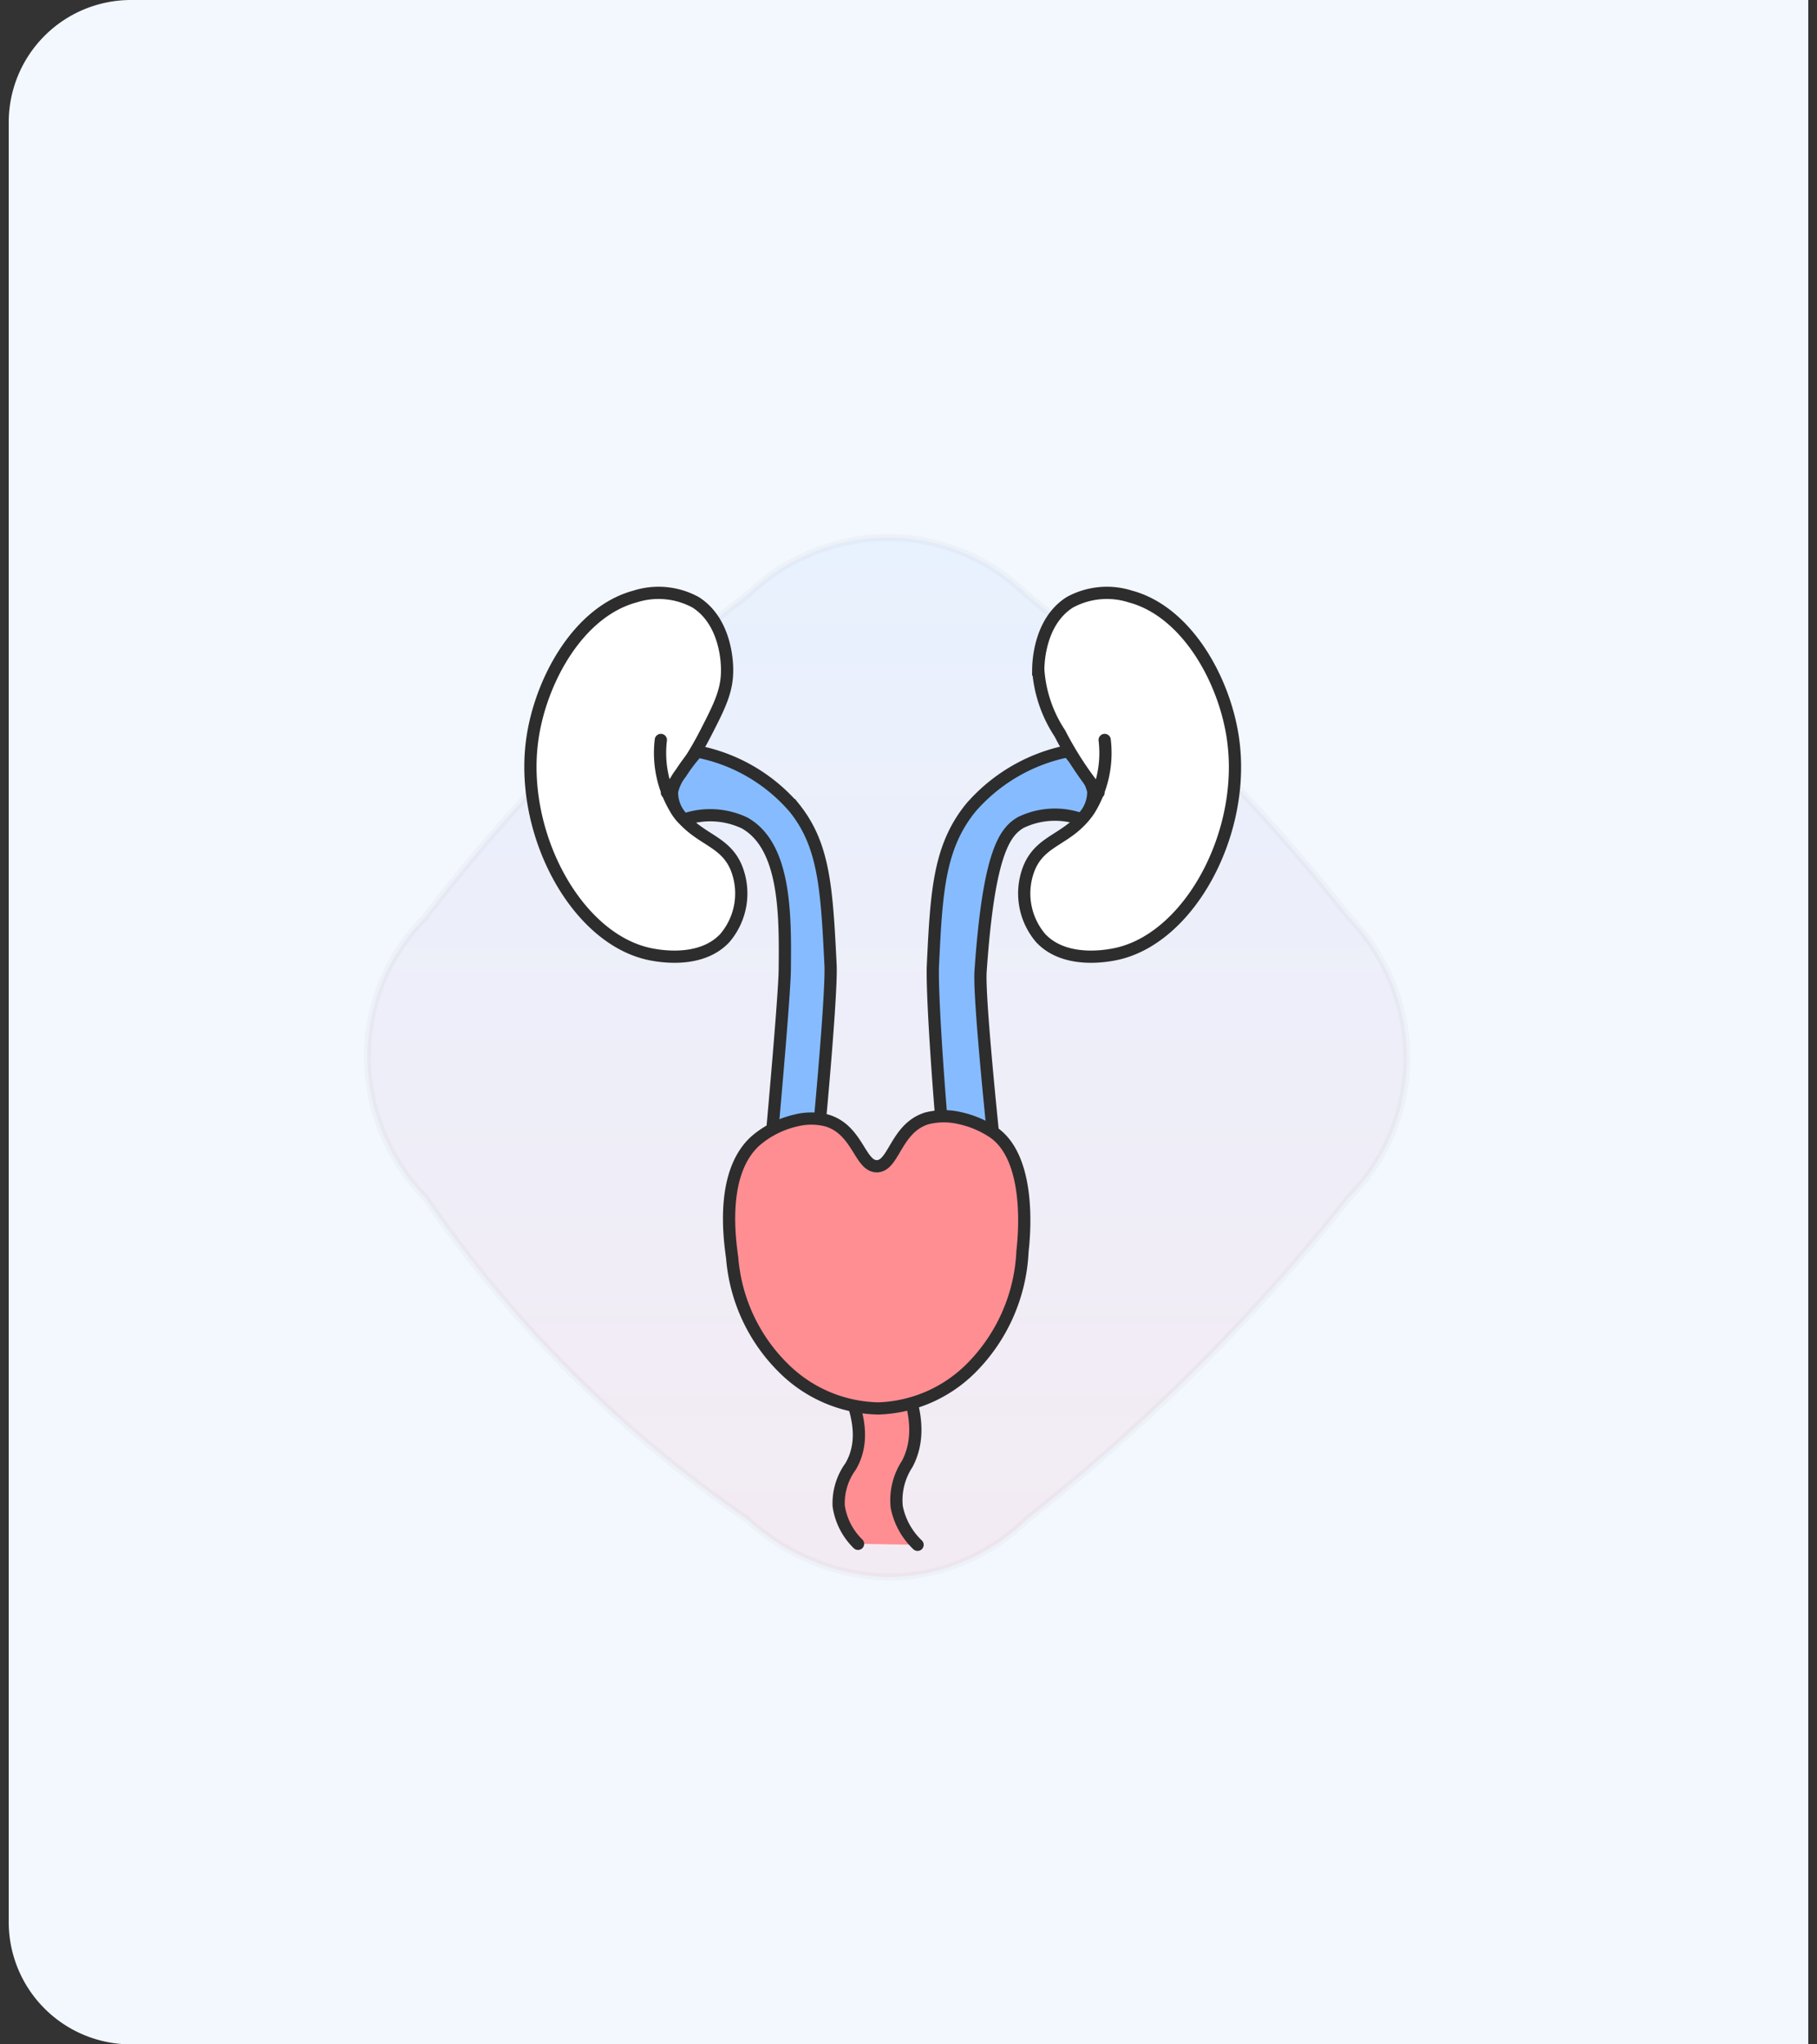 <svg xmlns="http://www.w3.org/2000/svg" width="104" height="117" fill="none"><rect width="100%" height="100%" fill="#333333" stroke="none"/><path fill="#F3F8FF" d="M.5 7a7 7 0 0 1 7-7h96v117h-96a7 7 0 0 1-7-7V7Z"/><path fill="url(#a)" stroke="#707070" stroke-width=".4" d="M42.767 86.955a71.211 71.211 0 0 1-10.164-8.463 71.059 71.059 0 0 1-8.273-9.97 11.611 11.611 0 0 1-3.3-8.012 11.301 11.301 0 0 1 3.3-8.011 97.282 97.282 0 0 1 18.437-18.437 11.619 11.619 0 0 1 8.012-3.3 11.292 11.292 0 0 1 8.011 3.3 110.56 110.56 0 0 1 9.315 8.23 110.782 110.782 0 0 1 9.118 10.2 11.6 11.6 0 0 1 3.3 8.012 11.3 11.3 0 0 1-3.3 8.01 110.18 110.18 0 0 1-9.582 10.67 110.794 110.794 0 0 1-8.852 7.765 11.7 11.7 0 0 1-4.872 2.866c-1.02.294-2.077.442-3.139.438a11.754 11.754 0 0 1-3.9-.762 12.587 12.587 0 0 1-4.11-2.536Z" opacity=".05"/><path fill="#fff" d="M37.825 42.348a6.2 6.2 0 0 0 .9 4.036c1.168 1.7 2.727 1.624 3.418 3.276a3.933 3.933 0 0 1-.665 4.036c-1.491 1.58-4.174.942-4.509.856-4.11-1.043-7.221-6.954-6.506-12.2.464-3.384 2.636-7.344 5.888-8.214a4.432 4.432 0 0 1 3.466.333c1.731 1.1 1.8 3.44 1.8 3.845.012 1.209-.419 2.068-1.234 3.655a19.358 19.358 0 0 1-2.213 3.388"/><path stroke="#2D2D2D" stroke-linecap="round" stroke-miterlimit="10" stroke-width=".7" d="M37.825 42.348a6.2 6.2 0 0 0 .9 4.036c1.168 1.7 2.727 1.624 3.418 3.276a3.933 3.933 0 0 1-.665 4.036c-1.491 1.58-4.174.942-4.509.856-4.11-1.043-7.221-6.954-6.506-12.2.464-3.384 2.636-7.344 5.888-8.214a4.432 4.432 0 0 1 3.466.333c1.731 1.1 1.8 3.44 1.8 3.845.012 1.209-.419 2.068-1.234 3.655a19.358 19.358 0 0 1-2.213 3.388"/><path fill="#86BCFF" d="M46.188 71.307c.42-3.328 1.441-14.186 1.35-16.074-.219-4.455-.37-6.872-2.07-8.994a9.773 9.773 0 0 0-5.554-3.228 9.433 9.433 0 0 0-.942 1.236c-.249.31-.422.672-.507 1.06a2.1 2.1 0 0 0 .688 1.6 4.592 4.592 0 0 1 3.466.192c2.363 1.324 2.33 5.285 2.3 8.37-.014 1.865-1.127 13.765-1.127 13.765"/><path stroke="#2D2D2D" stroke-miterlimit="10" stroke-width=".7" d="M46.188 71.307c.42-3.328 1.441-14.186 1.35-16.074-.219-4.455-.37-6.872-2.07-8.994a9.773 9.773 0 0 0-5.554-3.228 9.433 9.433 0 0 0-.942 1.236c-.249.31-.422.672-.507 1.06a2.1 2.1 0 0 0 .688 1.6 4.592 4.592 0 0 1 3.466.192c2.363 1.324 2.33 5.285 2.3 8.37-.014 1.865-1.127 13.765-1.127 13.765"/><path fill="#86BCFF" d="M54.532 70.277c-.5-3.256-1.23-13.087-1.134-15.043.2-4.133.33-6.754 2.174-9.015a9.94 9.94 0 0 1 5.554-3.228c.347.386.662.8.942 1.236.248.309.421.671.507 1.058a2.11 2.11 0 0 1-.688 1.6 4.482 4.482 0 0 0-3.466.189c-.926.548-1.83 1.758-2.295 8.51-.135 1.932 1.214 14.073 1.214 14.073"/><path stroke="#2D2D2D" stroke-miterlimit="10" stroke-width=".7" d="M54.532 70.277c-.5-3.256-1.23-13.087-1.134-15.043.2-4.133.33-6.754 2.174-9.015a9.94 9.94 0 0 1 5.554-3.228c.347.386.662.8.942 1.236.248.309.421.671.507 1.058a2.11 2.11 0 0 1-.688 1.6 4.482 4.482 0 0 0-3.466.189c-.926.548-1.83 1.758-2.295 8.51-.135 1.932 1.214 14.073 1.214 14.073"/><path fill="#fff" d="M63.228 42.348a6.2 6.2 0 0 1-.9 4.036c-1.168 1.7-2.728 1.624-3.418 3.276a3.937 3.937 0 0 0 .663 4.036c1.493 1.58 4.174.942 4.51.856 4.109-1.043 7.222-6.954 6.5-12.2-.461-3.384-2.635-7.344-5.885-8.214a4.432 4.432 0 0 0-3.466.333c-1.733 1.1-1.8 3.44-1.805 3.845a7.515 7.515 0 0 0 1.236 3.655 19.358 19.358 0 0 0 2.213 3.388"/><path stroke="#2D2D2D" stroke-linecap="round" stroke-miterlimit="10" stroke-width=".7" d="M63.228 42.348a6.2 6.2 0 0 1-.9 4.036c-1.168 1.7-2.728 1.624-3.418 3.276a3.937 3.937 0 0 0 .663 4.036c1.493 1.58 4.174.942 4.51.856 4.109-1.043 7.222-6.954 6.5-12.2-.461-3.384-2.635-7.344-5.885-8.214a4.432 4.432 0 0 0-3.466.333c-1.733 1.1-1.8 3.44-1.805 3.845a7.515 7.515 0 0 0 1.236 3.655 19.358 19.358 0 0 0 2.213 3.388"/><path fill="#FF8E93" d="M49.111 88.355a3.79 3.79 0 0 1-1.107-2.172 3.583 3.583 0 0 1 .682-2.257c.643-1.092.887-2.87-.938-5.857l3.41-.227c1.634 2.965 1.371 4.8.768 5.942a3.778 3.778 0 0 0-.6 2.457c.165.83.581 1.587 1.193 2.17"/><path stroke="#2D2D2D" stroke-linecap="round" stroke-miterlimit="10" stroke-width=".7" d="M49.111 88.355a3.79 3.79 0 0 1-1.107-2.172 3.583 3.583 0 0 1 .682-2.257c.643-1.092.887-2.87-.938-5.857l3.41-.227c1.634 2.965 1.371 4.8.768 5.942a3.778 3.778 0 0 0-.6 2.457c.165.83.581 1.587 1.193 2.17"/><path fill="#FF8E93" stroke="#2D2D2D" stroke-linecap="round" stroke-miterlimit="10" stroke-width=".7" d="M58.524 71.615a10.1 10.1 0 0 1-3 6.743 7.865 7.865 0 0 1-5.246 2.248 7.906 7.906 0 0 1-5.37-2.248 9.968 9.968 0 0 1-3-6.37c-.157-1.136-.683-4.916 1.364-6.72a5.408 5.408 0 0 1 2.29-1.145 3.61 3.61 0 0 1 1.787.01c1.75.54 1.872 2.614 2.835 2.612.988 0 1.08-2.184 2.86-2.738a3.954 3.954 0 0 1 1.918-.01c.698.153 1.36.44 1.95.846 2.185 1.586 1.688 6.1 1.612 6.772Z"/><defs><linearGradient id="a" x1="50.777" x2="50.777" y1="30.762" y2="90.253" gradientUnits="userSpaceOnUse"><stop stop-color="#1778F2"/><stop offset="1" stop-color="#F40009"/></linearGradient></defs></svg>